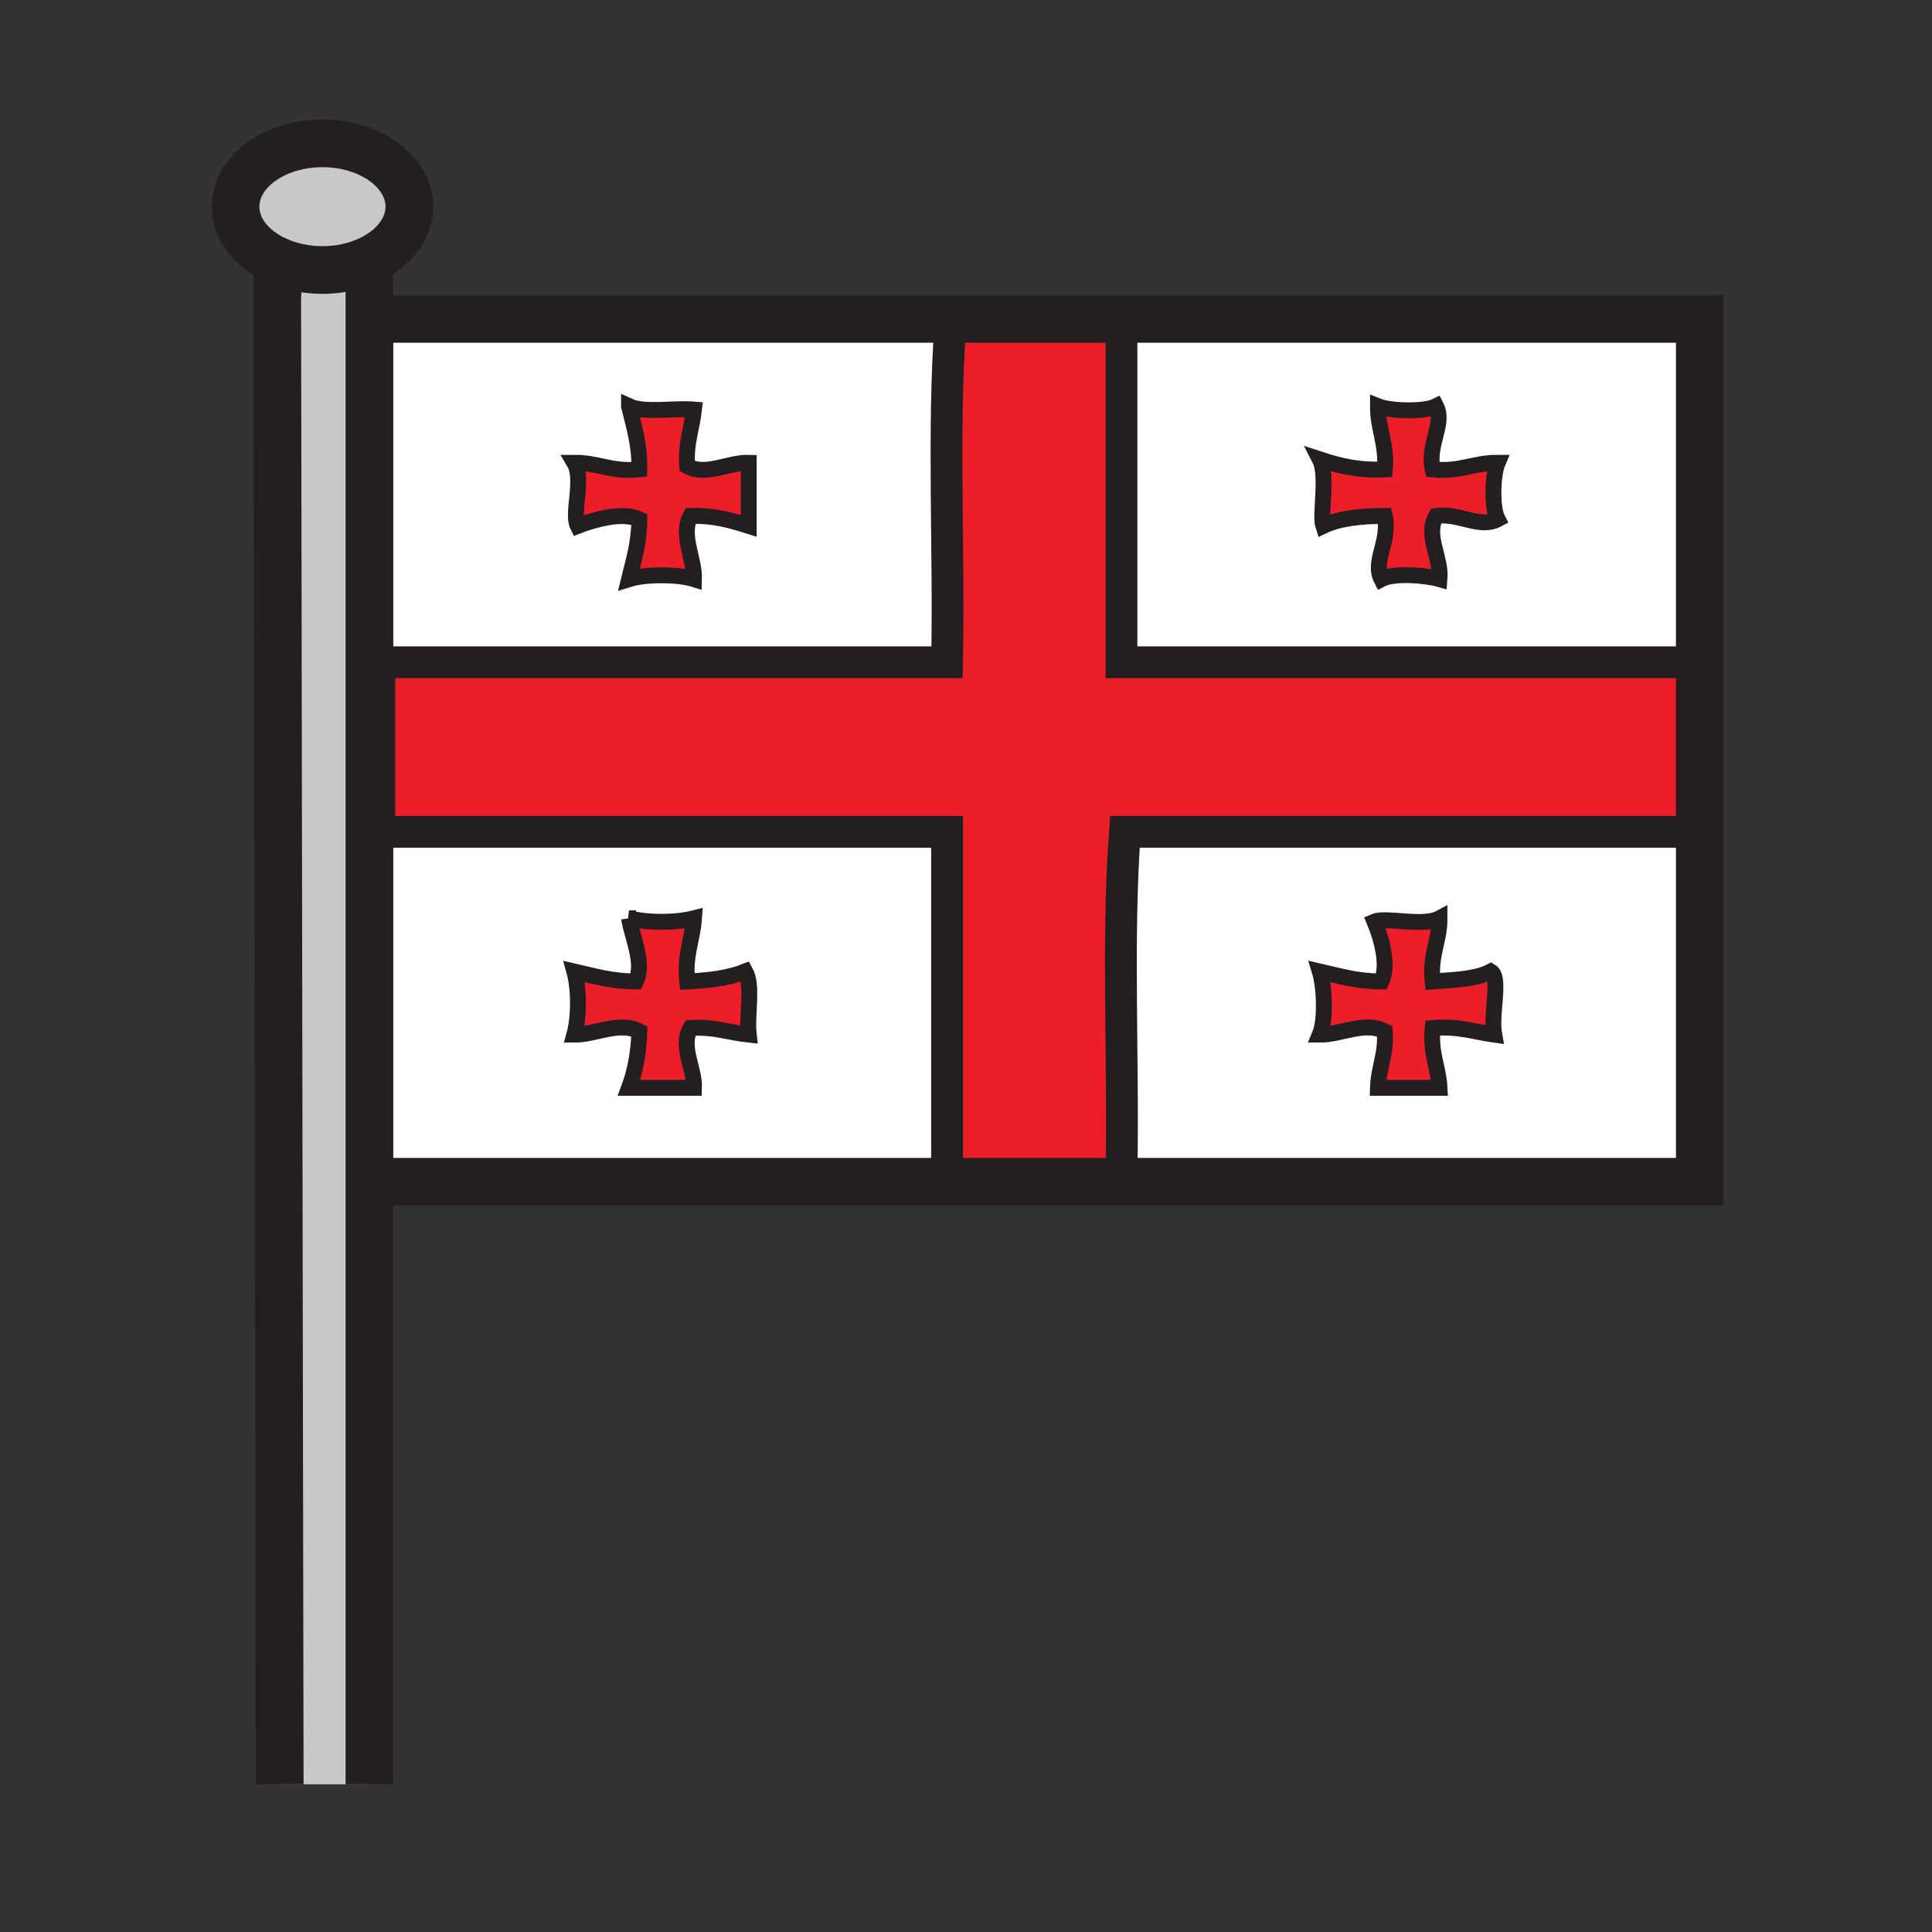 <svg xmlns="http://www.w3.org/2000/svg" width="850.394" height="850.394" viewBox="0 0 850.394 850.394" overflow="visible"><rect x="0" y="0" width="850.394" height="850.394" fill="#333333" stroke="none"/><path d="M162.61 114.42v670.96h-39.49L122 114.77c5.8 2.59 12.62 4.08 19.92 4.08 7.62 0 14.73-1.63 20.69-4.43z" fill="#c8c8c8"/><path d="M748.18 291.5v228.67H493.63v-3.29c1-49.77-2-103.41 1.5-150.74H745V291.5h3.18zM657.7 455.42c-1.67-9.35 3.03-25.08-1.51-27.81-6.511 3.43-16.261 3.699-25.591 4.39-1.34-11.55 3.061-17.52 3.021-27.81-7.28 3.89-23.47-.68-28.601 1.47 2.591 6.28 6.631 18.87 3.011 26.34-10.53-.01-18.57-2.44-27.101-4.39 2.03 6.689 2.73 21.229 0 27.81 9.15.08 19.82-6.06 28.601-1.47.729 9.979-2.721 15.899-3.011 24.88h27.101c-.47-9.3-4.22-15.41-3.021-26.34 11.051-.98 18.351 1.68 27.101 2.93zM748.18 177.46V291.5H493.63V140.34h254.55v37.12zm-88.98 26.23c-10.58-.04-16.72 4.23-28.601 2.92-2.399-11.15 5.471-20.01 1.511-27.8-5.28 2.63-20.24 2.15-25.591 0-.039 10.28 4 16.59 3.011 27.8-11.63.58-20.36-1.67-28.601-4.39 3.65 7.13-.1 24.44 1.511 29.27 7.09-3.35 16.55-4.39 27.09-4.39 2.41 11.15-5.471 20.01-1.5 27.81 5.609-2.96 19.75-1.68 25.59 0 .83-9.62-6.4-19.11-1.51-27.81 10.06-1.46 19.21 5.67 27.09 1.47-2.71-5.13-2.21-19.68 0-24.88z" fill="#fff"/><path d="M745 291.5v74.64H495.13c-3.5 47.33-.5 100.97-1.5 150.74h-76.77V366.14H167.14l-.14-15.75V291.5h249.86c1.01-49.27-2-102.45 1.51-149.28h75.26V291.5H745z" fill="#ed1e29"/><path d="M630.6 206.61c11.881 1.31 18.021-2.96 28.601-2.92-2.21 5.2-2.71 19.75 0 24.88-7.88 4.2-17.03-2.93-27.09-1.47-4.891 8.7 2.34 18.19 1.51 27.81-5.84-1.68-19.98-2.96-25.59 0-3.971-7.8 3.91-16.66 1.5-27.81-10.54 0-20 1.04-27.09 4.39-1.61-4.83 2.14-22.14-1.511-29.27 8.24 2.72 16.971 4.97 28.601 4.39.989-11.21-3.05-17.52-3.011-27.8 5.351 2.15 20.311 2.63 25.591 0 3.959 7.79-3.911 16.65-1.511 27.8zM656.19 427.61c4.54 2.729-.16 18.46 1.51 27.81-8.75-1.25-16.05-3.91-27.101-2.93-1.199 10.93 2.551 17.04 3.021 26.34h-27.101c.29-8.98 3.74-14.9 3.011-24.88-8.78-4.59-19.45 1.55-28.601 1.47 2.73-6.58 2.03-21.12 0-27.81 8.53 1.949 16.57 4.38 27.101 4.39 3.62-7.47-.42-20.06-3.011-26.34 5.131-2.15 21.32 2.42 28.601-1.47.04 10.29-4.36 16.26-3.021 27.81 9.331-.69 19.081-.96 25.591-4.39z" fill="#ed1e29"/><path d="M165.07 140.34h328.56v1.88h-75.26c-3.51 46.83-.5 100.01-1.51 149.28H167v58.89l-1.93-210.05zm164.49 91.15v-27.8c-8.86-.3-18.81 6.05-27.09 1.46-.74-9.98 2.07-16.52 3.01-24.88-9.24-.77-21.79 1.67-28.6-1.46 2.08 8.71 4.76 16.83 4.52 27.8-11.88 1.31-18.02-2.96-28.6-2.92 4.34 7.4-1.28 22.25 1.5 27.8 6.47-2.52 19.42-6.45 27.1-2.92-.01 10.23-2.51 18.05-4.52 26.34 7.17-2.25 21.43-2.25 28.6 0 .25-9.06-6.06-19.44-1.51-27.81 10.34-.29 18.03 1.99 25.59 4.39zM416.86 516.88h76.77v3.29H168.56l-1.42-154.03h249.72v150.74zm-87.3-61.46c-.98-8.8 1.99-21.439-1.5-27.81-7.11 2.84-15.98 3.979-25.59 4.39-1.24-11.45 2.33-18.23 3.01-27.81-8.05 2.08-20.55 2.08-28.6 0 1.2 8.13 6.95 19.55 3.01 27.81-10.53-.01-18.56-2.44-27.09-4.39 2.14 7.83 2.14 19.979 0 27.81 9.14.08 19.82-6.06 28.6-1.47-.24 9.53-1.86 17.72-4.52 24.88h28.6c.3-8.62-6.23-18.29-1.51-26.34 10.27-.71 16.99 2.02 25.59 2.93z" fill="#fff"/><path d="M329.56 203.69v27.8c-7.56-2.4-15.25-4.68-25.59-4.39-4.55 8.37 1.76 18.75 1.51 27.81-7.17-2.25-21.43-2.25-28.6 0 2.01-8.29 4.51-16.11 4.52-26.34-7.68-3.53-20.63.4-27.1 2.92-2.78-5.55 2.84-20.4-1.5-27.8 10.58-.04 16.72 4.23 28.6 2.92.24-10.97-2.44-19.09-4.52-27.8 6.81 3.13 19.36.69 28.6 1.46-.94 8.36-3.75 14.9-3.01 24.88 8.28 4.59 18.23-1.76 27.09-1.46zM328.06 427.61c3.49 6.37.52 19.01 1.5 27.81-8.6-.91-15.32-3.64-25.59-2.93-4.72 8.05 1.81 17.72 1.51 26.34h-28.6c2.66-7.16 4.28-15.35 4.52-24.88-8.78-4.59-19.46 1.55-28.6 1.47 2.14-7.83 2.14-19.979 0-27.81 8.53 1.949 16.56 4.38 27.09 4.39 3.94-8.26-1.81-19.68-3.01-27.81 8.05 2.08 20.55 2.08 28.6 0-.68 9.58-4.25 16.36-3.01 27.81 9.61-.41 18.48-1.55 25.59-4.39z" fill="#ed1e29"/><path d="M162.61 114.42c-5.96 2.8-13.07 4.43-20.69 4.43-7.3 0-14.12-1.49-19.92-4.08-10.99-4.89-18.33-13.72-18.33-23.8 0-15.4 17.13-27.88 38.25-27.88 21.13 0 38.26 12.48 38.26 27.88 0 9.84-7 18.49-17.57 23.45z" fill="#c8c8c8"/><path d="M167 350.39l.14 15.75H167v-15.75z"/><g fill="none" stroke="#231f20"><path stroke-width="21" d="M165.07 140.34h583.11v379.83H168.56M122 114.77c-10.99-4.89-18.33-13.72-18.33-23.8 0-15.4 17.13-27.88 38.25-27.88 21.13 0 38.26 12.48 38.26 27.88 0 9.84-7 18.49-17.57 23.45-5.96 2.8-13.07 4.43-20.69 4.43-7.3 0-14.12-1.49-19.92-4.08z"/><path stroke-width="21" d="M122 114v.77l1.12 670.61M162.61 112.6V785.38"/><path stroke-width="14" d="M744.76 179.39l3.42-1.93 2.01-1.14M167 350.39V291.5h249.86c1.01-49.27-2-102.45 1.51-149.28h75.26V291.5H745v74.64H495.13c-3.5 47.33-.5 100.97-1.5 150.74h-76.77V366.14H167v-15.75z"/><path d="M276.88 178.81c6.81 3.13 19.36.69 28.6 1.46-.94 8.36-3.75 14.9-3.01 24.88 8.28 4.59 18.23-1.76 27.09-1.46v27.8c-7.56-2.4-15.25-4.68-25.59-4.39-4.55 8.37 1.76 18.75 1.51 27.81-7.17-2.25-21.43-2.25-28.6 0 2.01-8.29 4.51-16.11 4.52-26.34-7.68-3.53-20.63.4-27.1 2.92-2.78-5.55 2.84-20.4-1.5-27.8 10.58-.04 16.72 4.23 28.6 2.92.24-10.97-2.44-19.09-4.52-27.8zM606.52 178.81c5.351 2.15 20.311 2.63 25.591 0 3.96 7.79-3.91 16.65-1.511 27.8 11.881 1.31 18.021-2.96 28.601-2.92-2.21 5.2-2.71 19.75 0 24.88-7.88 4.2-17.03-2.93-27.09-1.47-4.891 8.7 2.34 18.19 1.51 27.81-5.84-1.68-19.98-2.96-25.59 0-3.971-7.8 3.91-16.66 1.5-27.81-10.54 0-20 1.04-27.09 4.39-1.61-4.83 2.14-22.14-1.511-29.27 8.24 2.72 16.971 4.97 28.601 4.39.989-11.21-3.051-17.52-3.011-27.8zM276.88 404.19c8.05 2.08 20.55 2.08 28.6 0-.68 9.58-4.25 16.36-3.01 27.81 9.61-.41 18.48-1.55 25.59-4.39 3.49 6.37.52 19.01 1.5 27.81-8.6-.91-15.32-3.64-25.59-2.93-4.72 8.05 1.81 17.72 1.51 26.34h-28.6c2.66-7.16 4.28-15.35 4.52-24.88-8.78-4.59-19.46 1.55-28.6 1.47 2.14-7.83 2.14-19.979 0-27.81 8.53 1.949 16.56 4.38 27.09 4.39 3.94-8.26-1.81-19.68-3.01-27.81zM605.02 405.66c5.131-2.15 21.32 2.42 28.601-1.47.04 10.29-4.36 16.26-3.021 27.81 9.33-.69 19.08-.96 25.591-4.39 4.54 2.729-.16 18.46 1.51 27.81-8.75-1.25-16.05-3.91-27.101-2.93-1.199 10.93 2.551 17.04 3.021 26.34H606.52c.29-8.98 3.74-14.9 3.011-24.88-8.78-4.59-19.45 1.55-28.601 1.47 2.73-6.58 2.03-21.12 0-27.81 8.53 1.949 16.57 4.38 27.101 4.39 3.619-7.47-.421-20.06-3.011-26.34z" stroke-width="7"/></g><path fill="none" d="M0 0h850.394v850.394H0z"/></svg>